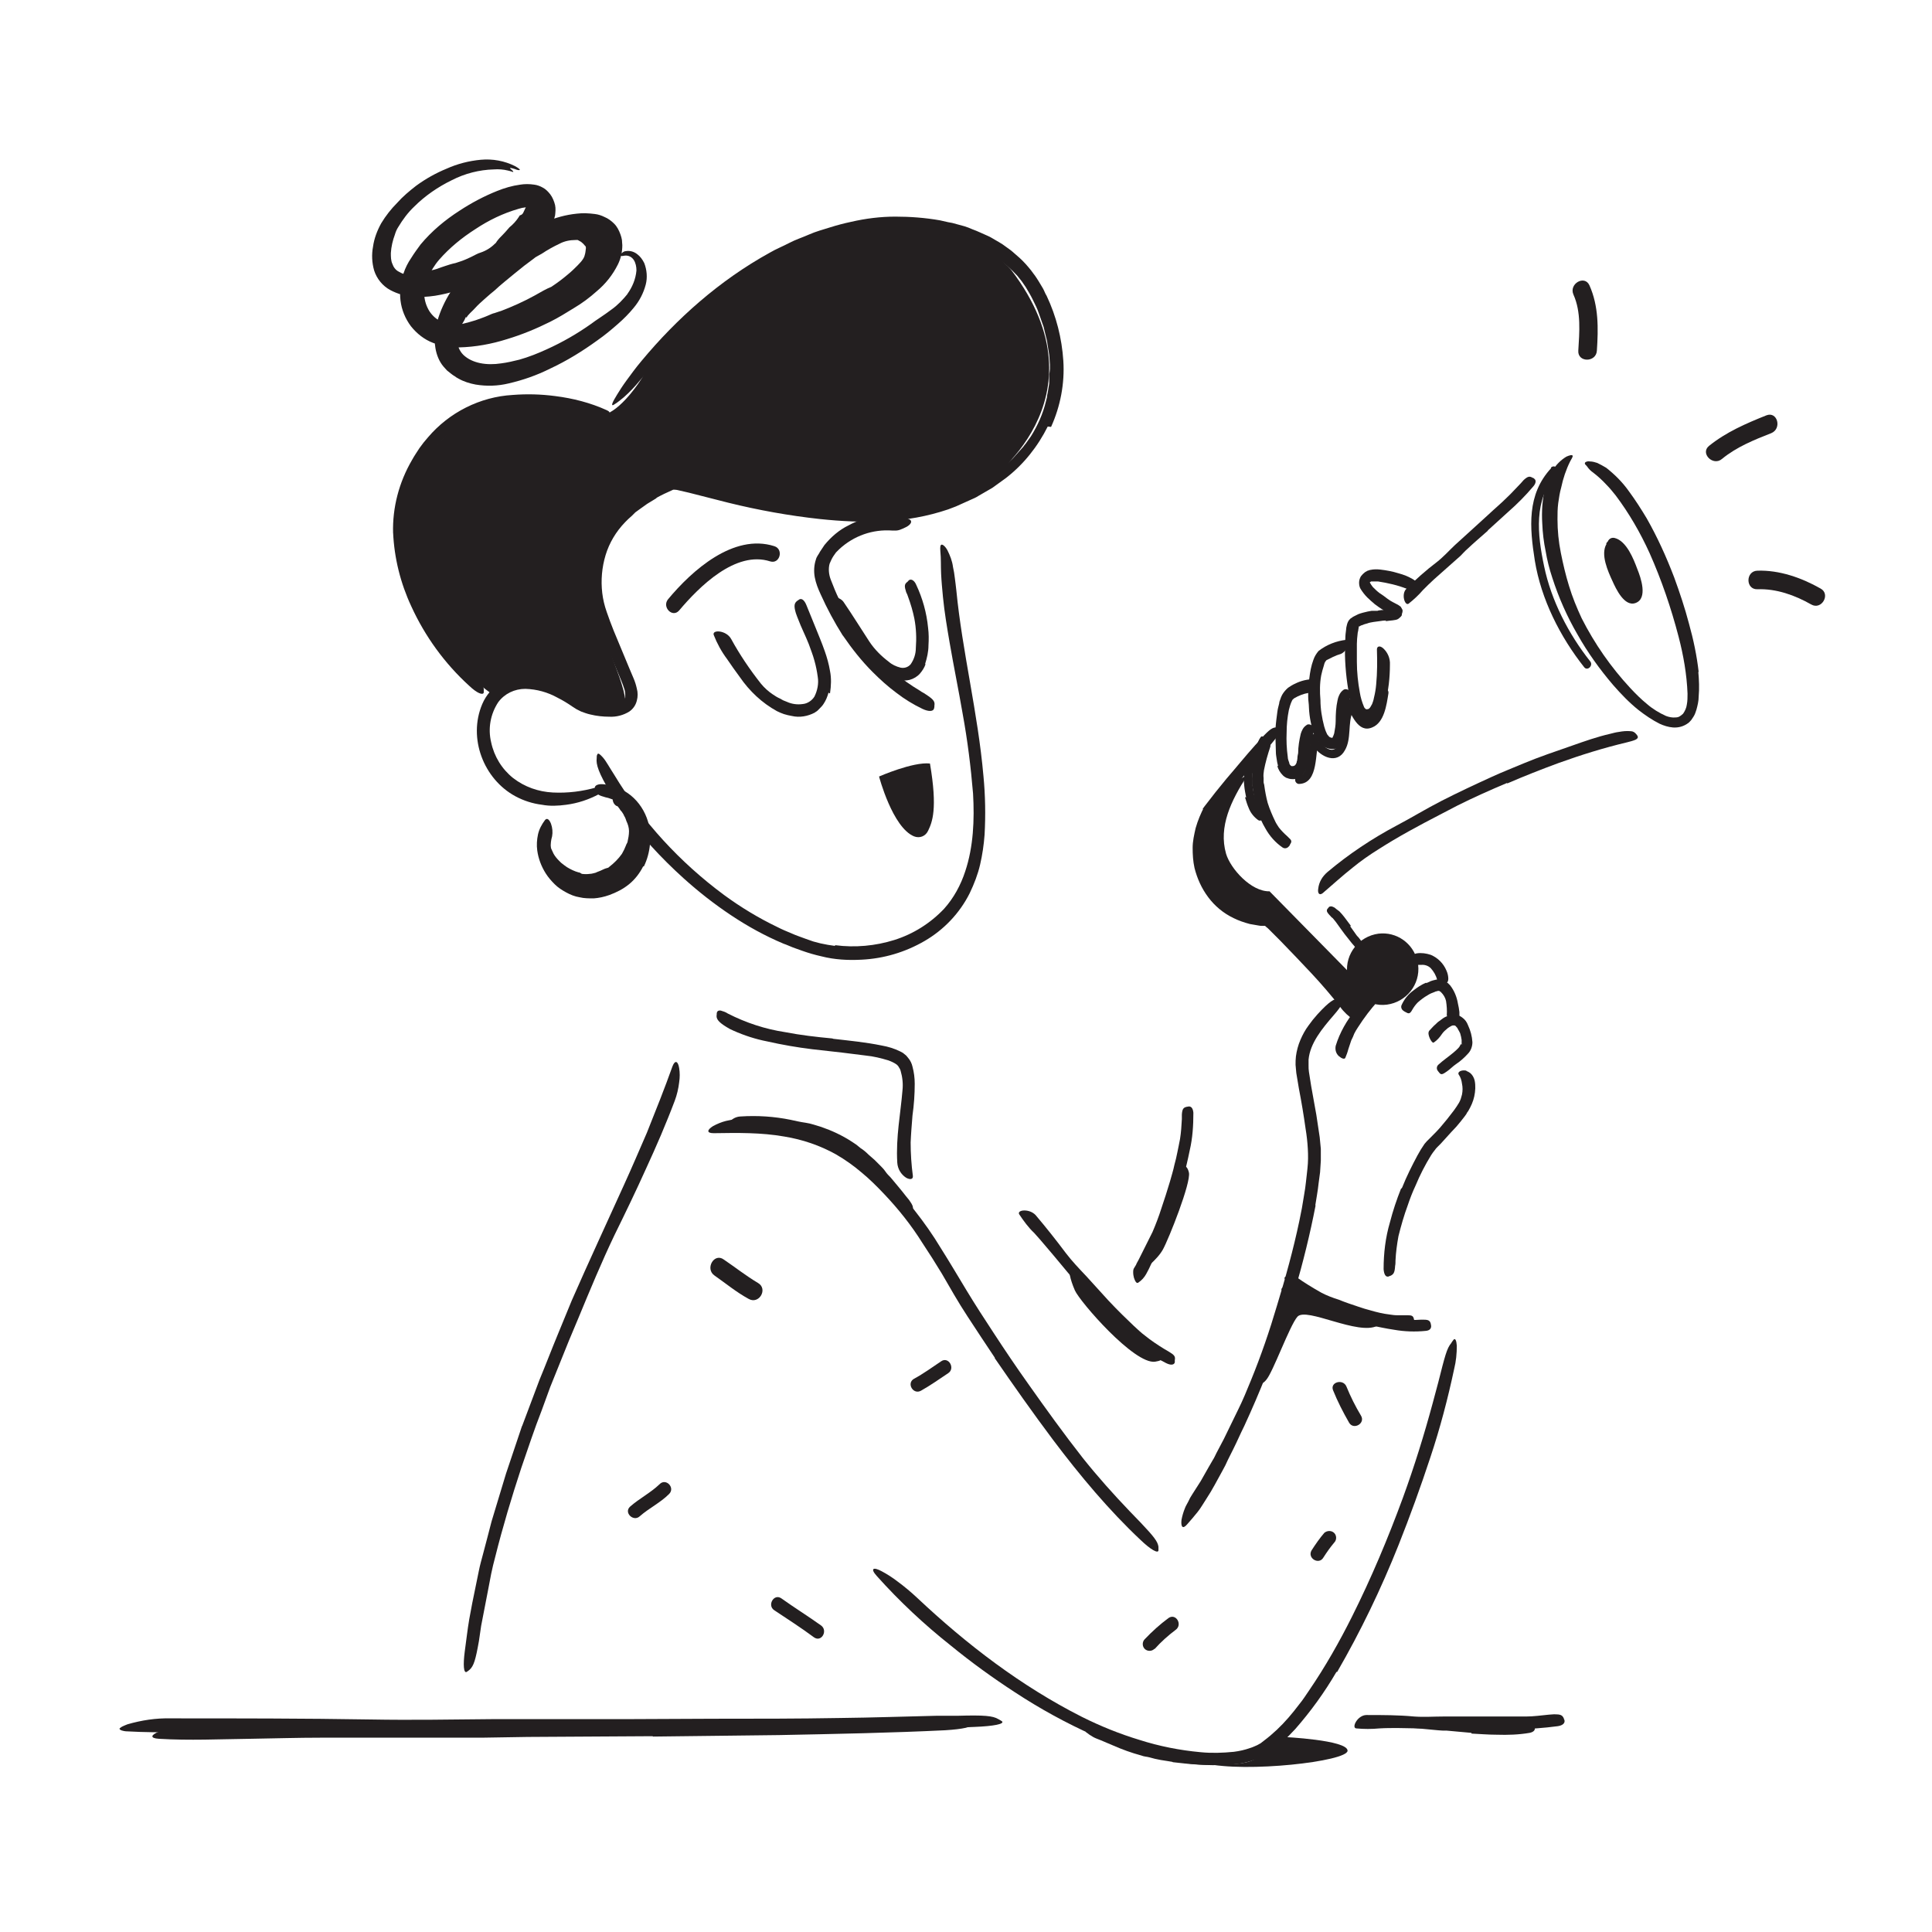 <?xml version="1.0" encoding="UTF-8"?> <svg xmlns="http://www.w3.org/2000/svg" id="Layer_1" version="1.1" viewBox="0 0 520 520"><!-- Generator: Adobe Illustrator 29.1.0, SVG Export Plug-In . SVG Version: 2.1.0 Build 142) --><defs><style> .st0 { fill: #231f20; } </style></defs><g id="n.125_Advertise"><path class="st0" d="M125.4,85.3c-.5,1.2-1.2,2.3-2.1,3.2-.3.3-1.1.2-1.1-.3-.1-1,0-2,.2-3,.6-1.8,1.4-3.5,2.5-5,1.4-2,2.9-3.9,4.6-5.6,2-2,4.1-3.9,6.3-5.7,2.2-1.9,4.6-3.7,7-5.4,1.3-.9,2.5-1.6,3.9-2.4,1.4-.8,2.9-1.4,4.4-1.9,1.7-.5,3.4-.6,5.1-.3.4.1.8.2,1.2.4l1,.5c.7.4,1.3.8,1.8,1.3,1.2,1,2.1,2.4,2.6,3.9.4,1.5.5,3,.2,4.5-.3,1.4-.9,2.8-1.7,4l-.5.6-.4.5c-.3.3-.5.6-.7,1-.6.7-1.2,1.4-1.9,2-.5.5-1.1,1-1.7,1.5s-1.3,1-2,1.6c-2.1,1.5-4.3,2.9-6.6,4.1-3.6,1.6-7.3,3-11.2,3.9-.5.2-1.1.3-1.7.3-1.2,0-2.4.1-3.6.4-.8.2-1.7.2-2.5.3s-1.7.1-2.5.1c-.8,0-1.7-.2-2.5-.4-.7-.2-.3-.8,0-.9.7-.2.1-.5,0-.8,0,0,0-.2,0-.3,0,0,2.3-.5,4.5-1.2,1.1-.4,2.3-.8,3.2-1.2s1.6-.7,1.8-.7c0,0,.9-.3,2.1-.7l2-.8,2.3-1,2.3-1.1,2.1-1.1c1.2-.7,2.2-1.2,2.5-1.4.7-.4,1.4-.7,2.1-1,1.5-1,3-2.1,4.4-3.3,1-.8,1.9-1.7,2.6-2.4s1.1-1.2,1.1-1.2c.4-.5.8-1.1.9-1.7.2-.6.2-1.2.3-1.8,0-.2,0-.5-.2-.6-.3-.4-.7-.8-1.1-1.1-.3-.2-.6-.3-.9-.5-.2,0-.2,0-.3,0,0,0-.2,0-.3,0-1.5,0-3,.3-4.3,1-1.7.8-3.3,1.7-4.8,2.7-.3.2-.6.3-.9.5s-.8.4-1.1.7c-1.8,1.3-3.6,2.7-5.4,4.2s-3.6,2.9-5.3,4.5c-.4.3-1.6,1.3-2.7,2.3-.9.8-1.8,1.6-2.6,2.5-.4.5-2.1,1.9-2.2,2.5Z"></path><path class="st0" d="M115.8,75.5c-.7,0-1.1-.5-1.4-1.3,0-.4,0-.7.3-1,.4-.2.7-.3,1-.4.1,0,.9-.1,1.8-.4s1.9-.7,2.3-.8c.9-.3,1.8-.6,2.8-.8.9-.3,1.9-.6,2.8-1,.9-.4,1.8-.8,2.7-1.3.4-.2.8-.4,1.2-.5,1.5-.5,2.8-1.3,3.9-2.4.2-.1.4-.4.5-.6.5-.7,1.1-1.3,1.7-1.9.8-.8,1.5-1.7,1.7-1.9,1-.8,1.9-1.8,2.6-2.9.1-.2.1-.3.4-.4.6-.2.7-.6.9-1,.2-.5.5-1,.7-1.5.1-.3.5-.5.7-.8.2-.2.4-.2.6,0,0,0,0,0,0,0,.1.3.4,0,.6,0,0,0,.1,0,.2,0,.2.2.3.4.4.7.2.5.3,1,.4,1.6.1.9.1,1.8,0,2.7,0,0,0,.4-.3,1-.1.3-.2.6-.4,1s-.3.7-.5,1.1c-.6,1.1-1.2,2.1-1.9,3.1-.2.3-.5.5-.8.7,0,0-.8,1-1.6,2-.6.6-1.2,1.3-1.8,1.8-.7.7-1.6,1.2-2.5,1.5-.2,0-.4.2-.5.3-1.4.9-2.9,1.7-4.4,2.3-.8.3-1.6.7-2.3,1-.2,0-.3,0-.5,0-.2,0-.4,0-.6,0-2,.6-4,1-6,1.2-.2,0-.4,0-.6,0-.3,0-.7,0-1-.2-.7-.2-1.4-.3-1.6-.4s-1.2-.7-1.4-.7Z"></path><path class="st0" d="M417.5,126c-6.6,7.1-5.8,16-4.4,24.9,1.7,10.4,6.8,20.5,13.3,28.7.9,1.1,2.5-.5,1.6-1.6-5.8-7.3-10.5-16.4-12.4-25.6-1.8-8.5-2.9-18,3.4-24.9,1-1.1-.6-2.7-1.6-1.6h0Z"></path><path class="st0" d="M440,156.4c-1-2.2-1.4-4.5-2.3-6.7-.3-1-1.3-1.5-2.3-1.3-1,.3-1.6,1.3-1.3,2.3,0,0,0,0,0,0,1,2.5,1.6,5.1,2.7,7.6,1,2.2,4.2.3,3.2-1.9Z"></path><path class="st0" d="M353,198.2c-.8,2-.4,10.5-3.4,10.6-.6,0-1.1.6-1,1.2,0,.5.5,1,1,1,5.5-.1,4.2-8.8,5.5-12.2.5-1.3-1.6-1.9-2.2-.6h0Z"></path><path class="st0" d="M353.6,201c2,2.8,6.3,4.8,8.4.9,1.8-3.1.7-7.2,2.1-10.4.6-1.3-1.3-2.4-1.9-1.1-.9,2-1,4.3-1.3,6.5,0,1.2-.3,2.4-.7,3.5-1.1,2.6-3.5,1.1-4.7-.5-.9-1.2-2.8,0-1.9,1.1Z"></path><path class="st0" d="M362.3,189.8c1.5,2.4,3.2,7.6,7,6,3.3-1.3,3.9-6.1,4.4-9.2.2-1.4-1.9-2-2.2-.6-.4,2.3-.7,5.6-2.5,7.3-2.2,2-4-3.2-4.9-4.6-.8-1.2-2.7,0-1.9,1.1h0Z"></path><path class="st0" d="M336.9,372.4c1.4.6,3,.2,3.9-1,1.8-2,6.3-14.6,8.4-17,2.4-2.7,16.4,5.2,21.6,2.4,3.9-2.1-23.8-10.6-23.8-10.6l-10.2,26.2Z"></path><path class="st0" d="M324.5,474.6s10.5,1.2,13.8-1.5,7.1-5.6,7.1-5.6c0,0,17.3.8,17.3,3.7s-27.5,6-38.3,3.4Z"></path><path class="st0" d="M315.5,474.2c-1-.2-2-.3-3.1-.5s-2-.4-3-.7c-.7-.2-1.5-.2-2.2-.5-2.6-.7-5.1-1.6-7.6-2.7-1.1-.5-2.2-.9-3.3-1.4-.7-.3-1.4-.5-2.1-.9-.7-.4-1.3-.8-1.9-1.3-.7-.6,1.9-2.4,3.2-1.7,2.5,1.3,5.1,2.5,7.8,3.8.8.3,1.7.6,2.6.9.9.2,1.8.4,2.7.6l3,.7c1,.2,2,.4,3,.6,1.2.2,2.5.4,3.7.5,1.9.2,3.8.4,5.7.5,1.5,0,2.9,0,4.4-.1.3,0,.6,0,1,0,1.2,0,1.6.3,1.8,1,0,.2.1.4.1.5,0,.6-.5,1.1-1.3,1.2-2.7.3-5.4.4-8.1.2-2.1-.1-4.1-.4-6.2-.6h0Z"></path><path class="st0" d="M366,354.3c-1.8-.6-3.6-1.2-5.4-1.9-.6-.2-1.3-.4-2-.7-2.3-.9-4.5-2-6.6-3.2-.9-.6-1.9-1-2.9-1.6l-.9-.5c-.3-.2-.6-.4-.9-.6-.3-.2-.6-.5-.8-.7-.3-.3-.5-.6-.7-.9-.3-.4.3-.7,1-.8.4,0,.7,0,1.1,0,.2,0,.3,0,.5.1.2,0,.3.1.5.2,2.1,1.5,4.4,2.9,6.7,4.2,1.5.8,3.1,1.4,4.7,1.9,1.7.7,3.5,1.3,5.3,1.9,1.1.4,2.2.7,3.3,1,1.7.5,3.4.9,5.1,1.1.7.1,1.3.2,2,.2.7,0,1.3,0,2,0h.9c1.1,0,1.4.2,1.6.8,0,.1.1.3.1.4.1.5-.4.9-1.2,1-2.6.2-5.1,0-7.6-.5-1.9-.4-3.8-.9-5.6-1.4h0Z"></path><path class="st0" d="M229.6,310.3c-2.3-1.7-4.9-3-7.5-4.1-1-.4-2-.7-3-1l-2.7-.8c-.9-.2-1.8-.4-2.8-.6-1.8-.4-3.7-.6-5.6-.8-1.7-.1-3.3-.2-5-.1-1.1,0-2.1.1-3.2.2-1.1,0-2.1,0-3.2,0-1.4,0,.2-2.5,2.7-2.6,4.5-.3,9.1,0,13.5.9,1.3.3,2.7.6,4.1.8s2.7.7,4.1,1.1c2.9,1,5.7,2.3,8.3,4l1.2.8,1.1.9c.8.5,1.5,1.1,2.2,1.8l1.6,1.4,1.5,1.5c.5.5,1,1,1.4,1.6s.9,1.1,1.4,1.6c1.4,1.7,2.8,3.3,4.1,5,.3.4.6.7.9,1.1,1,1.4,1.2,2,.9,2.7,0,.2-.1.3-.2.5-.3.4-1,0-1.9-.9-2.5-2.9-4.7-6.1-7.4-9-1.9-2.1-4.1-4.1-6.4-5.7h0Z"></path><path class="st0" d="M166.1,217c-.7-.3-1.1-1-1.2-1.7,0-.3.2-.8.4-.7.5,0,1,.1,1.5.2.9.4,1.7.9,2.5,1.4,1.1.8,2.1,1.8,2.9,2.9,1,1.5,1.5,3.2,1.6,5,.1,3.5-.9,6.9-3,9.8-.4.6-1,1.2-1.5,1.6-1.9,1.7-4.1,3.1-6.5,4.1-.4.1-.8.3-1.2.5-.5.2-1,.3-1.5.4-.4,0-.9.1-1.3.1s-1,0-1.5,0l-1.5-.2c-.5-.1-.9-.2-1.3-.4-.5-.2-1.1-.4-1.6-.7-.5-.3-1-.6-1.4-1s-.8-.6-1.2-1c-.9-.7-1.7-1.6-2.3-2.6-.2-.3-.4-.5-.5-.9-.1-.7-.4-1.4-.7-2-.3-.9-.5-1.8-.4-2.8,0-.5.2-.9.3-1.3.1-.4.6-.2.6,0,.2.4.4,0,.6,0,0,0,.1,0,.2,0,.2.7.6,1.4.9,2.1.4.7.9,1.3,1.4,1.8.2.2.4.4.6.6.5.4,1,.8,1.6,1.2,1,.6,2,1.1,3.1,1.4.3,0,.6.2.9.4.7.1,1.5.1,2.2,0,.5,0,1-.2,1.5-.3.4-.2.7-.3.7-.3.9-.3,1.6-.8,2.5-1,.2,0,.4-.2.5-.3,1.3-1,2.5-2.2,3.4-3.5.4-.7.8-1.5,1.1-2.3,0-.1.1-.3.2-.4,0-.2.2-.3.2-.5.2-.9.4-1.9.4-2.9,0-.9-.3-1.9-.7-2.7-.1-.2-.2-.8-.6-1.4-.1-.3-.3-.6-.5-.9-.1-.2-.3-.4-.4-.5-.2-.2-.3-.5-.5-.7-.1-.2-.3-.4-.5-.6Z"></path><path class="st0" d="M133.3,187.4s3.6-7.7,14-2.2,18.6,9.4,20.7,5.4-7.1-19.8-7.3-28.4,2-27.7,20.1-32c0,0,65.9,19.5,84.3,0,0,0,33.6-22.6,7.1-57.5,0,0-20.9-26.1-65.4-2,0,0-25.4,16.3-34.3,31.5,0,0-4.6,7.3-9.2,9.2-3.9,1.6-20.6-8.6-35.8-1,0,0-19.9,14.8-19.6,30.9s11.4,36.9,25.4,46.1Z"></path><path class="st0" d="M224.8,254.4c5.3.7,10.8.2,15.9-1.4,5.1-1.6,9.7-4.5,13.4-8.4,2.6-2.9,4.5-6.4,5.7-10.1,2.2-6.6,2.5-13.8,2.1-20.9-.6-7.2-1.5-14.4-2.8-21.5-1.1-6.4-2.4-12.7-3.5-19.1-.7-4.1-1.4-8.2-1.8-12.3-.2-2.1-.4-4.2-.5-6.3s0-4.1-.2-6c-.1-1.2,0-1.7.3-1.8s1,.4,1.6,1.5c.7,1.4,1.3,2.9,1.5,4.5.2.9.4,2,.5,3s.3,2.1.4,3.3c1.6,16.5,5.8,32.9,7.3,50,.5,5.2.6,10.5.3,15.8-.2,2.7-.6,5.4-1.2,8-.6,2.6-1.6,5.2-2.8,7.7-2.7,5.4-7,9.9-12.2,12.9-5.2,3-10.9,4.7-16.9,5-3.6.2-7.3,0-10.8-.9-1.8-.4-3.5-.9-5.2-1.5l-2.5-.9c-.8-.3-1.6-.7-2.5-1-5-2.1-9.7-4.7-14.2-7.7-4.5-3-8.7-6.3-12.7-9.9-6.1-5.5-11.7-11.6-16.5-18.2-1.1-1.4-2-2.9-3-4.5-3.5-5.8-4.1-8-3.9-9.6,0-.4,0-.8.2-1.1.2-.4.7,0,1.5.9s1.7,2.6,3,4.6c7.6,12.6,17.7,23.6,29.6,32.4,4.5,3.3,9.3,6.2,14.3,8.6.6.3,1.2.6,1.9.9l1.9.8c1.3.6,2.6,1,3.9,1.5l2,.7,1.9.5,2,.4c.7.1,1.3.2,2,.3h-.1Z"></path><path class="st0" d="M282,114.8c-2.7,5.4-6.5,10.2-11.3,13.9l-3.6,2.6-3.8,2.2c-.6.4-1.3.7-2,1l-2,.9c-.7.3-1.3.6-2,.9l-2.1.8c-5.6,1.9-11.4,2.9-17.2,3.2-5.8.3-11.6,0-17.3-.6-8.3-.9-16.6-2.4-24.7-4.4-3.6-.9-7.1-1.8-10.6-2.7-.9-.2-1.8-.4-2.6-.6-.4-.1-.8-.2-1.2-.2-.2,0-.2,0-.4,0l-2.4,1.1-1.2.6c-.4.2-.8.4-1.1.7l-2.3,1.4c-.7.5-1.4,1-2.1,1.5l-1.1.8-.9.9-1,.9c-.3.3-.6.6-.9.9-2.4,2.5-4.2,5.5-5.2,8.8-1,3.3-1.3,6.8-.9,10.2.2,1.7.6,3.4,1.2,5.1.6,1.7,1.2,3.4,1.9,5.1,1.4,3.4,2.8,6.7,4.2,10.1l1.1,2.6c.4.9.7,1.9.9,2.8.3,1.1.3,2.2,0,3.3-.3,1.2-1,2.2-2,2.9-1.6,1-3.5,1.5-5.4,1.4-1.7,0-3.5-.2-5.1-.6-.9-.2-1.7-.5-2.5-.8-.4-.2-.8-.4-1.2-.6-.5-.3-.8-.5-1.1-.7-1.3-.9-2.6-1.7-4-2.4-2.7-1.5-5.6-2.3-8.7-2.4-2.9,0-5.6,1.3-7.3,3.6-2.1,3.2-2.8,7.1-1.9,10.8.8,3.8,2.9,7.2,5.9,9.6,3.1,2.4,6.8,3.7,10.7,3.9,4,.2,8-.3,11.8-1.4,2.4-.7,3.5-.9,3.6-.5s-.9,1.2-2.9,2.3c-2.8,1.5-5.8,2.5-8.9,2.9-2.2.3-4.4.4-6.5,0-2.5-.3-5-1.1-7.2-2.3-8.5-4.6-12.8-15.6-8.9-24.8,2.1-4.9,7-8,12.3-7.7,2.4.1,4.7.6,6.9,1.6,2.1.8,4.1,1.9,6,3.2.5.3.9.6,1.4.9l.3.2.3.2.4.2c.8.4,1.7.7,2.5.9,1.8.5,3.6.6,5.5.4.7,0,1.4-.3,2.1-.6.4-.2.7-.7.8-1.1,0-.7,0-1.4-.2-2.1-.3-.9-.6-1.8-1-2.7-1.6-3.9-3.3-7.8-4.9-11.8-.8-2-1.6-4-2.2-6.1-.6-2.2-1-4.4-1.1-6.7-.2-2.7.1-5.5.9-8.1.3-1.3.8-2.6,1.3-3.9.6-1.2,1.2-2.5,2-3.6,3.1-4.5,7.2-8.3,12.1-10.9,1.2-.7,2.4-1.3,3.6-1.9l.9-.4.5-.2c.2-.1.5-.2.7-.2.3,0,.5,0,.8-.1h.8c.4,0,.7.1,1.1.2,2.7.6,5.2,1.2,7.7,1.9,5.1,1.3,10.1,2.5,15.2,3.5,11.1,2.2,22.5,3.6,33.7,2.8,2.8-.2,5.6-.6,8.3-1.2,2.7-.6,5.4-1.4,8-2.4,5.2-2.1,10-5,14.2-8.7l1.9-1.7,1.7-1.9.9-1c.3-.3.5-.7.8-1l1.5-2.1c1.8-2.9,3.2-6,4-9.3l.3-1.2c0-.4.1-.8.2-1.2l.4-2.5v-2.6c.1,0,.2-1.3.2-1.3v-1.2s-.2-2.6-.2-2.6l-.4-2.5-.2-1.3-.3-1.2-.6-2.5c-.4-1.2-.9-2.5-1.3-3.7s-1-2.4-1.6-3.6c-.3-.6-.6-1.2-.9-1.7l-1-1.7-1.1-1.6c-.4-.5-.8-1-1.2-1.5-3.5-3.8-7.8-6.8-12.7-8.7-9.8-3.8-20.5-4.6-30.8-2.4-4,.8-7.8,2-11.6,3.4l-2.8,1.2-1.4.6-1.4.7-2.7,1.3c-.9.4-1.8,1-2.6,1.4-7,3.9-13.5,8.6-19.5,14-1.3,1.2-2.6,2.4-3.9,3.6l-3.7,3.8c-1.1,1.2-2.2,2.3-3.1,3.3s-1.8,2-2.5,2.8c-1.6,1.7-2.8,3.1-3.8,4.3-1.4,1.6-2.9,3.1-4.6,4.4-.5.4-1.1.8-1.6,1.1-.7.3-.3-.7,1-2.8.6-1,1.5-2.4,2.6-3.9s2.4-3.3,4-5.2c9.4-11.3,20.9-21.6,34.5-29.1,1.7-1,3.5-1.7,5.2-2.6s3.6-1.5,5.4-2.3,3.7-1.3,5.6-1.9,3.8-1.1,5.7-1.5c3.9-.9,7.9-1.4,11.9-1.4,4,0,8,.3,12,1l2.2.5,1.1.2,1.1.3,2.2.6c.7.2,1.4.5,2.1.8,1.4.5,2.8,1.2,4.2,1.8.7.3,1.3.7,2,1.1.7.4,1.4.8,2,1.2l1.8,1.3c.6.4,1.2,1,1.8,1.5,1.2,1,2.3,2.1,3.3,3.3.5.6,1,1.2,1.4,1.8.5.6.9,1.3,1.3,1.9l1.2,2c.4.7.6,1.4,1,2,2.6,5.5,4.1,11.4,4.5,17.5.4,6.1-.8,12.3-3.3,17.8h0Z"></path><path class="st0" d="M105.8,143.5c-.2-6.9,1.6-13.7,5.1-19.7.6-1.1,1.3-2.1,2-3.2.7-1,1.5-2,2.3-2.9,5.7-6.7,14-10.9,22.8-11.4,3.8-.3,7.6-.2,11.4.3,4.8.6,9.5,1.8,13.9,3.8,1.4.6.8,1.4-.6,1.8-2.1.4-4.3.4-6.4-.3-4.4-1.3-9-2-13.6-2.2-4.6-.2-9.1.4-13.5,1.9-.6.2-1.3.5-1.9.8-.3.2-.6.3-.9.4l-.9.5c-.6.4-1.2.7-1.8,1.1l-1.7,1.3c-.6.4-1.1.9-1.6,1.4-.5.5-1,1-1.5,1.5l-1.4,1.6c-.5.6-.9,1.1-1.3,1.7-3.8,5-6.2,11-6.8,17.3-.3,3.9,0,7.8.7,11.7,1.3,5.9,3.5,11.5,6.5,16.6,2.4,3.9,5.1,7.6,8.2,11l2.1,2.2c2.6,2.7,3.3,3.7,3.3,4.9,0,.3,0,.6,0,.8-.2.8-1.8.2-3.9-1.8-6.6-6-11.9-13.3-15.6-21.4-2.9-6.2-4.6-13-4.9-19.9h.1Z"></path><path class="st0" d="M173.1,233.2c-.9,1.8-2.2,3.5-3.8,4.8-1.6,1.3-3.4,2.2-5.3,2.9-1.4.5-2.8.8-4.2.9-1.3,0-2.6,0-3.8-.3-1.3-.2-2.5-.7-3.6-1.3-1.1-.6-2.2-1.3-3.1-2.2-.9-.9-1.7-1.8-2.4-2.9-1.2-1.9-2-4-2.3-6.2-.2-1.4-.1-2.9.2-4.3.3-1.4,1-2.7,1.9-3.9.6-.7,1.2,0,1.6,1,.4,1.1.5,2.3.3,3.4-1.2,4,.6,8.6,4.2,11.5,2.1,1.7,5.3,2,8.1,1.5,3.2-.5,6.1-2.2,8.1-4.7,1.2-1.6,2-3.5,2.4-5.5.3-1.5.3-3.1,0-4.6-.2-1.5-.8-3-1.6-4.2-1.3-1.9-3.2-3.4-5.4-4.1-.5-.2-.9-.3-1.4-.4-1.8-.5-2.4-.8-2.7-1.8,0-.2-.1-.4-.2-.7-.1-.7.9-1.2,2.5-1,2.6.3,5.1,1.3,7.2,3,2.2,1.8,3.8,4.3,4.6,7,1.1,4,.7,8.4-1.1,12.1h0Z"></path><path class="st0" d="M224.3,279.6c4.3.5,8.6.9,13,1.8,1.7.3,3.4.8,5,1.6.4.2.8.4,1.1.7l.5.4c.2.2.3.4.5.6.6.7,1,1.5,1.2,2.4.4,1.5.6,3,.6,4.6,0,2.8-.2,5.7-.6,8.5-.2,2.5-.4,4.9-.5,7.3,0,3,.2,6,.6,9,.1.9-.7,1.1-1.8.5-1.4-.9-2.3-2.4-2.4-4.1-.4-6.9.9-13.2,1.4-19.4.2-1.8,0-3.6-.5-5.3-.1-.4-.3-.7-.5-1,0-.1-.2-.3-.3-.4,0-.1-.2-.2-.3-.3-.7-.5-1.4-.8-2.2-1.1-2-.6-4-1.1-6.1-1.3-2.1-.3-4.3-.5-6.4-.8-2.7-.3-5.3-.6-8-.9-4.1-.5-8.1-1.2-12.1-2.1-3.1-.6-6.2-1.6-9.1-2.9-.7-.3-1.3-.6-1.9-1-2.3-1.4-2.8-2.3-2.6-3.3,0-.2,0-.5.1-.7.1-.3.5-.5,1-.4.7.2,1.3.4,1.9.8,4.9,2.5,10.1,4.2,15.4,5,4.1.8,8.4,1.3,12.7,1.7h0Z"></path><path class="st0" d="M140.5,383.9l4.7-12.5c1.7-4.1,3.3-8.3,5-12.4l3.7-9c4.6-10.5,9.4-20.8,14.1-31.2,2.1-4.6,4.1-9.3,6.1-13.9,2.4-6,4.8-12,6.9-17.9.7-1.8,1.5-1.4,1.8.5.2,1.2.2,2.5,0,3.8-.2,1.7-.6,3.4-1.2,5-.6,1.6-1.2,3.1-1.8,4.6l-1.9,4.6c-1.3,3-2.6,6-4,9-2.7,6-5.6,12-8.5,17.9-3.4,7.1-6.6,14.8-9.7,22.3l-2.6,6.2-2.5,6.2-2.5,6.2-2.3,6.3c-2,5.1-3.7,10.3-5.5,15.5-2.6,7.9-5,15.9-7,23.9-.4,1.5-.8,3.1-1.1,4.6l-.9,4.7c-.6,3.1-1.2,6.2-1.8,9.3-.2,1.4-.4,2.7-.6,4.1-.9,5.1-1.4,6.7-2.5,7.7-.2.2-.5.4-.8.6-.8.4-1-1.8-.5-5.6.4-2.8.7-5.7,1.2-8.6s1.1-5.8,1.7-8.7c.3-1.5.6-2.9.9-4.4s.7-2.9,1.1-4.4c.8-2.9,1.5-5.8,2.3-8.8,1.3-4.3,2.6-8.6,3.9-12.9l4.3-12.8h.1Z"></path><path class="st0" d="M267.8,365.5c-2.5-3.7-4.9-7.4-7.4-11.2s-4.7-7.7-6.9-11.5c-1.7-2.8-3.4-5.5-5.2-8.2-3-4.8-6.5-9.2-10.4-13.3-1.9-2-3.9-4-6.1-5.8-2.1-1.8-4.4-3.4-6.8-4.8-4.3-2.4-9-4-13.9-4.8-6.2-1.1-12.6-1-19-.9-2,0-1.8-.9-.2-1.9,1.1-.6,2.3-1.1,3.5-1.4,1.7-.4,3.4-.6,5.2-.6,6.9,0,13.7,1.3,20.2,3.7,3.2,1.3,6.3,2.9,9.2,4.9,2.8,2,5.4,4.2,7.8,6.7,1.4,1.5,2.8,3,4.2,4.5s2.8,3.1,4.1,4.8c2.6,3.3,5,6.7,7.1,10.2,2.4,3.8,4.7,7.7,7,11.5s4.7,7.5,7.2,11.3c3,4.6,6.1,9.2,9.3,13.7,4.8,6.8,9.7,13.6,14.8,20.1,4,5,8.2,9.7,12.6,14.3l2.9,3c3.6,3.8,4.6,5.1,4.8,6.5,0,.3,0,.7,0,1-.1.9-2.1-.2-4.9-2.9-8.4-7.9-16.2-17.2-23.5-26.9-5.4-7.2-10.6-14.6-15.7-22h0Z"></path><path class="st0" d="M354.1,324.4c-1.5,7.8-3.4,15.4-5.6,23l-1.2,4.1c-.4,1.4-.8,2.8-1.3,4.1-3.1,9.6-6.9,19.1-11.1,28.2-1,2-1.9,4.1-2.9,6.1l-1.5,3-.7,1.5-.8,1.5c-1.4,2.5-2.7,5.1-4.3,7.5-.8,1.2-1.5,2.5-2.4,3.6s-1.8,2.2-2.8,3.3c-1.2,1.4-1.7.6-1.5-1.2.2-1.1.5-2.1.9-3.1.2-.6.6-1.2.9-1.8.3-.7.7-1.4,1.1-2l2.3-3.6,2.1-3.7,1.1-1.9c.4-.6.7-1.3,1-1.9l2-3.8c1.3-2.6,2.5-5.2,3.8-7.8s2.4-5.3,3.5-8c2.7-6.6,5-13.3,7-20.1,2.3-7.5,4.4-15.1,6-22.7l.7-3.5.6-3.6c.2-1.2.4-2.4.5-3.5s.3-2.4.4-3.6c.2-1.8.2-3.6.1-5.3-.1-1.8-.3-3.6-.6-5.4-.5-3.6-1.1-7.2-1.8-10.8-.2-1.4-.5-2.8-.7-4.2-.1-.7-.1-1.5-.2-2.2,0-.8,0-1.5.1-2.3.2-1.5.6-3,1.2-4.4.6-1.4,1.3-2.7,2.2-3.9.7-1,1.5-2,2.4-3,3.2-3.5,4.5-4.2,5.8-4.3.3,0,.6,0,.9,0,.8.2-.1,2-2.3,4.5-3.2,3.7-6.4,7.6-6.8,12,0,.5,0,1.1,0,1.6,0,.6,0,1.1.1,1.7.2,1.2.4,2.5.6,3.8l1.4,7.8c.3,2,.6,3.9.9,6,.1,1,.2,2,.3,3.1,0,1.1,0,2.1,0,3.2l-.2,3.1-.4,3c-.2,2-.6,4-.9,6h-.2Z"></path><path class="st0" d="M359.7,450c-3.2,5.5-6.9,10.6-11.1,15.4-2.2,2.4-4.6,4.6-7.3,6.5-2.9,1.8-6.3,2.8-9.7,3-4.7.4-9.4.2-14-.6-8-1.4-15.8-3.9-23.2-7.2-7.4-3.3-14.5-7.2-21.2-11.6-6-3.9-11.8-8.1-17.3-12.6-7.2-5.7-13.8-11.9-19.9-18.7-1.9-2.1-.9-2.5,1.3-1.3,1.5.8,2.9,1.7,4.2,2.7,1.9,1.4,3.7,2.9,5.4,4.5,13.3,12.5,27.9,23.7,44.3,32,5,2.5,10.2,4.6,15.5,6.2,5.3,1.7,10.9,2.8,16.4,3.3,3,.3,6,.2,9-.1,1.5-.2,2.9-.5,4.3-1,.7-.2,1.3-.5,2-.8l.9-.5c.3-.2.6-.5.9-.7,2.4-1.8,4.6-3.9,6.6-6.2l1.5-1.8c.5-.6.9-1.2,1.4-1.8,1-1.2,1.8-2.5,2.7-3.8,4.3-6.3,8.1-13,11.5-19.8,5.2-10.4,9.7-21.1,13.7-32,3.1-8.5,5.7-16.9,8-25.4.5-1.9,1-3.7,1.5-5.6,1.8-7.1,2.3-9.2,3.5-10.6.2-.4.5-.7.7-1,.4-.3.7.3.8,1.7,0,2.1-.2,4.2-.7,6.2-1.7,8-3.8,16-6.4,23.8-2.6,7.9-5.5,15.9-8.6,23.7-4.7,11.8-10.2,23.2-16.5,34.1h0Z"></path><path class="st0" d="M377.7,262.8c-1.8,1.4-3.5,3-5.1,4.7-.6.6-1.1,1.3-1.7,1.9-2,2.2-3.8,4.6-5.4,7.1-.4.6-.7,1.1-1,1.7-.2.6-.5,1.2-.8,1.8-.3.8-.5,1.6-.8,2.4-.2.8-.5,1.6-.8,2.3-.2.5-1,.2-1.7-.4-.8-.7-1.1-1.7-.9-2.8,1.1-3.6,3-6.9,5.4-9.8,1.5-1.7,2.7-3.6,4.2-5.3,1.6-1.8,3.4-3.6,5.2-5.2,1.1-1,2.3-2,3.6-2.9.5-.3,1-.7,1.5-1l.8-.4c.3-.1.7-.2,1.1-.3,1.3-.2,2.6,0,3.8.4,1.9.8,3.4,2.3,4.2,4.2.2.4.3.8.4,1.2.3,1.6,0,2.1-.8,2.4-.2,0-.4.1-.6.2-.7.1-1.2-.4-1.5-1.3-.3-1.2-.9-2.2-1.7-3.1-.7-.7-1.7-1-2.6-.9-.2,0-.4,0-.6,0h-.2c.6,5.3-3.2,10-8.4,10.7s-10-3.2-10.7-8.4c-.6-5.3,3.2-10,8.4-10.7,4.9-.6,9.4,2.6,10.5,7.4v.5s.1.3.1.3v.2h0c-.4.2-.8.5-1.2.7-.9.6-1.8,1.3-2.7,2h0Z"></path><path class="st0" d="M393.4,281.2c0,0,0-.1,0-.2,0,0,0,0,0-.2,0-.3,0-.6,0-.9-.1-.6-.2-1.2-.4-1.8-.2-.4-.4-.8-.6-1.1-.1-.3-.3-.5-.5-.7,0-.1-.2-.2-.4-.3,0,0-.2,0-.3,0-.2,0-.3,0-.5.1-.4.2-.7.4-1,.6-.6.5-1.2,1-1.6,1.6-.6.9-1.3,1.7-2.2,2.3-.3.2-.8-.5-1.1-1.2s-.5-1.5-.1-2c.7-.8,1.5-1.6,2.3-2.3.5-.4,1-.7,1.5-1.1.6-.4,1.3-.6,2-.8,1.1-.3,2.2,0,3.1.7.7.5,1.2,1.2,1.5,2,.7,1.5,1.1,3,1.2,4.6,0,1.1-.4,2.3-1.2,3.1-1,1.1-2,2-3.2,2.8-.9.6-1.6,1.4-2.5,2-.2.1-.4.3-.6.4-.8.5-1.1.4-1.6-.3-.1-.1-.2-.3-.3-.4-.3-.5-.2-1.1.2-1.5,1.3-1.2,2.8-2.2,4.1-3.3.5-.4.9-.8,1.3-1.2.3-.3.5-.7.7-1.1h0Z"></path><path class="st0" d="M377.4,319.6c1.2-3,2.6-5.8,4.1-8.6.6-1.1,1.2-2.1,1.9-3.1.2-.2.4-.5.6-.7l.3-.3.3-.3,1-1c.7-.7,1.4-1.4,2-2.1,1.3-1.5,2.5-3,3.7-4.6.5-.7,1-1.4,1.4-2.1.4-.7.6-1.4.8-2.2.2-1,.2-2,0-2.9-.1-.9-.4-1.8-.9-2.5-.3-.5.3-1.1,1.4-1.1.3,0,.6,0,.8.2.3.1.6.3.9.5.6.5,1,1.2,1.2,2,.3,1.4.2,2.9-.1,4.3-.3,1.4-.9,2.7-1.6,3.9-.2.3-.4.5-.5.8l-.5.7-1.1,1.4c-.7.9-1.5,1.8-2.4,2.7l-2.9,3.2-.8.8c-.2.2-.6.6-.7.8-.4.5-.8,1-1.1,1.5-1.6,2.6-3,5.3-4.2,8.2-.8,1.7-1.5,3.5-2.1,5.3-1,2.7-1.8,5.5-2.5,8.3-.4,2.2-.7,4.4-.8,6.6,0,.5,0,1-.1,1.4-.1,1.8-.4,2.3-1.3,2.7-.2,0-.4.2-.6.2-.7.1-1.1-.7-1.2-2,0-4.3.5-8.5,1.7-12.6.8-3.1,1.8-6.1,3-9.1h.1Z"></path><path class="st0" d="M383.9,264.6c.4-.2.8-.3,1.1-.5l.6-.2.8-.2c.8-.2,1.7,0,2.4.3.3.2.6.4.9.6.2.2.4.4.6.6,1.1,1.4,1.8,3.1,2.1,4.9.2.8.3,1.5.4,2.3,0,.5,0,1.1,0,1.6,0,.6-.4,1.2-.8,1.6-.3.3-.9-.4-1.4-1s-1.2-1.1-1.2-1.3c.1-1.3,0-2.6-.2-3.9-.2-.9-.7-1.7-1.3-2.3h-.1c0-.1,0-.2,0-.2h-.2c-.1-.2-.3-.2-.4-.2-.2,0-.3,0-.5.1-.2,0-.4.1-.6.2-.6.2-1.3.5-1.9.9-.9.5-1.8,1.2-2.6,1.9-.6.6-1.1,1.3-1.5,2-.1.2-.2.3-.3.5-.4.5-.7.6-1.5.1-.2-.1-.4-.2-.5-.3-.5-.3-.8-.9-.6-1.5.7-1.6,1.8-3,3.2-4,1-.8,2.2-1.6,3.4-2.1h0Z"></path><path class="st0" d="M368.7,356.7c-2.1-.5-4.1-1.1-6.2-1.7-.7-.2-1.5-.4-2.2-.6-2.6-.9-5.2-1.9-7.7-3-1.1-.5-2.3-.9-3.4-1.4-.8-.3-1.5-.6-2.2-1-.8-.4-1.5-1-2-1.7-.4-.6.5-.9,1.3-1.2s1.7-.6,2.3-.2c2.4,1.3,5.3,2.5,8.1,3.9,1.8.7,3.6,1.3,5.4,1.8,2,.6,4,1.2,6.1,1.7,1.3.3,2.5.6,3.8.9,1.9.4,3.9.8,5.8,1,1.5.1,3,.1,4.5,0h1c1.2,0,1.6.3,1.8,1.1,0,.2.1.4.1.6,0,.7-.4,1.2-1.4,1.3-2.9.3-5.8.2-8.6-.3-2.1-.3-4.3-.8-6.4-1.2h0Z"></path><path class="st0" d="M297.3,353.5c-2-2.2-4.1-4.4-6-6.6-.7-.8-1.5-1.6-2.2-2.4-2.5-2.9-4.9-5.9-7.4-8.8-1.1-1.3-2.2-2.6-3.3-3.8-1.6-1.5-2.9-3.3-4.1-5.1-.3-.6.4-1,1.4-1,1.1,0,2.2.4,3,1.2,2.8,3.3,5.5,6.7,8.2,10.3,1.6,2.1,3.5,4.1,5.4,6.1,2,2.2,4,4.4,6,6.6,1.2,1.3,2.5,2.6,3.8,3.9l3,2.9c1,.9,2,1.9,3.1,2.7,1.6,1.3,3.4,2.5,5.2,3.6l1.2.7c1.5.9,1.8,1.3,1.6,2.3,0,.2,0,.4,0,.6-.2.7-1.1.8-2.3.2-3.6-1.8-7-4.2-9.9-7-2.3-2-4.4-4.1-6.5-6.3h0Z"></path><path class="st0" d="M318.5,317.2c-.7,2.5-1.5,4.9-2.3,7.3-.3.9-.5,1.8-.8,2.7-1.1,3.1-2.4,6.1-3.8,9.1-.3.7-.6,1.3-.9,2l-.9,2c-.4.9-.8,1.7-1.3,2.6-.5.9-1.2,1.7-2.1,2.3-.5.4-.9-.4-1.2-1.3-.1-.4-.2-.9-.2-1.4,0-.5,0-.9.3-1.3.2-.4.5-.7.6-1.1.2-.4.4-.7.6-1.1.4-.8.8-1.6,1.2-2.4l2.5-5c.9-2.1,1.7-4.2,2.4-6.4.8-2.4,1.6-4.8,2.3-7.2.4-1.5.9-3,1.2-4.5.3-1.1.6-2.3.8-3.4s.5-2.3.7-3.5c.3-1.8.4-3.6.5-5.4v-1.2c.1-1.5.4-1.9,1.3-2.1.2,0,.4-.1.6-.1.7,0,1.1.6,1.2,1.7,0,3.4-.2,6.8-1,10.2-.5,2.5-1.1,5-1.8,7.5h0Z"></path><path class="st0" d="M324.2,229.7c0,2.5.6,4.9,1.7,7.1.3.6.6,1.1.9,1.6s.7,1,1.1,1.5c.8,1,1.6,1.8,2.6,2.6,1.5,1.1,3.1,1.9,4.8,2.6.9.3,1.9.6,2.9.8.5.1,1,.2,1.5.3h.7c0,0,.3,0,.3,0h1l1.1,1,.7.6,1.3,1.3,2.7,2.6c1.8,1.7,3.5,3.5,5.2,5.2,2.2,2.3,4.4,4.5,6.5,6.8,1.4,1.5,2.7,3,4,4.6.6.8,1.2,1.7,1.7,2.6.6.9,1,2,1.2,3.1.1.8,0,1.1-.4,1.1-.5-.1-.9-.3-1.3-.6-1.4-.9-2.7-2.1-3.7-3.5-2.4-3.1-5-6.1-7.7-9-2.7-2.9-5.6-5.9-8.4-8.8-.7-.7-1.5-1.5-2.2-2.2l-1.1-1.1-.6-.5c0,0-.1-.1-.2-.2h-.6c-.5,0-.8,0-1.2-.1-.8-.1-1.5-.3-2.3-.4-1.5-.4-3-.9-4.4-1.6-2.7-1.3-5-3.2-6.8-5.6-1.8-2.4-3-5.1-3.7-7.9-.4-1.8-.5-3.6-.5-5.4,0-1.8.4-3.5.8-5.3.6-2.1,1.4-4,2.4-5.9l.3,1.3h0l-.8-.6.6-.8c1.9-2.5,3.8-4.9,5.8-7.3,2.6-3,5.1-6.1,7.7-9,.6-.6,1.1-1.3,1.7-1.9,2.2-2.4,3.1-3,4.1-2.9.2,0,.5,0,.7,0,.7.2.2,1.6-1.3,3.4-4.4,5.5-9.5,10.8-14,16.5-.8,1-1.5,2-2.2,2.9l-.5-3.1h0l1.6,1.1-.9,1.7c-1.9,3.4-2.9,7.2-2.8,11.1h0Z"></path><path class="st0" d="M405.7,210.7c-4.5,1.9-9,3.9-13.4,6.1-1.6.8-3.2,1.7-4.8,2.5-5.6,2.9-11.2,5.9-16.5,9.3-2.4,1.5-4.7,3.1-6.9,4.9-2.8,2.2-5.4,4.6-8.1,6.9-.9.7-1.4,0-1.2-1.2.2-1.8,1.1-3.3,2.5-4.5,5.7-4.8,12-9,18.6-12.5,4-2.1,7.9-4.5,12-6.6,4.5-2.3,9-4.4,13.6-6.5,2.8-1.3,5.7-2.4,8.5-3.6,4.3-1.8,8.8-3.3,13.1-4.8,3.4-1.2,6.8-2.4,10.3-3.2.8-.2,1.5-.4,2.3-.5,1.1-.2,2.1-.3,3.2-.2.6,0,1.1.3,1.5.8.2.2.3.4.4.6.1.3,0,.6-.6.9-.7.3-1.5.5-2.3.7-6.3,1.5-12.4,3.4-18.5,5.6-4.6,1.7-9.2,3.5-13.8,5.5h0Z"></path><path class="st0" d="M457.1,180.8c.2,2.2.3,4.5.1,6.7,0,1.2-.3,2.4-.6,3.5-.2.6-.4,1.3-.8,1.9-.2.3-.4.6-.6.9-.3.3-.5.6-.8.8-1.2.9-2.6,1.3-4.1,1.2-1.3-.1-2.5-.5-3.6-1-2-1-3.9-2.3-5.7-3.7-2.5-2-4.7-4.3-6.8-6.7-3.6-4.2-6.9-8.8-9.6-13.6-2.8-4.8-5.1-10-6.8-15.3-.8-2.4-1.4-4.8-1.8-7.2-.5-2.4-.8-4.9-.9-7.4-.2-3.2,0-6.5.8-9.7.4-1.6,1.1-3.2,2-4.6.9-1.5,2.2-2.8,3.7-3.7.4-.2.8-.3,1.2-.4.3,0,.4,0,.5.2,0,.3-.3.8-.7,1.5-1.1,2.2-1.9,4.6-2.4,7-.4,1.4-.6,2.8-.8,4.2-.2,1.5-.2,2.9-.2,4.4,0,3,.3,6,.9,9,.6,3,1.3,6,2.2,8.9.9,3,2.1,5.9,3.4,8.7,3.5,6.9,7.9,13.2,13.1,18.8,1.4,1.5,2.9,3,4.5,4.3,1.5,1.3,3.3,2.4,5.1,3.2.8.3,1.7.5,2.6.4.4,0,.8-.1,1.1-.3.3-.2.6-.4.9-.7.5-.7.9-1.6,1-2.4.2-1,.2-2,.2-3-.2-5.2-1.1-10.3-2.4-15.3-2-7.7-4.6-15.3-7.8-22.5-2.5-5.5-5.5-10.7-9.1-15.5-.8-1-1.6-2-2.5-2.9-1.1-1.2-2.3-2.3-3.6-3.3-.6-.4-1.2-1-1.6-1.6-.2-.3-.5-.5-.6-.7s0-.3.1-.5c.4-.2.8-.3,1.2-.2.7,0,1.4.2,2,.4.8.4,1.6.8,2.4,1.3,2.3,1.8,4.4,3.9,6.1,6.3,1.7,2.3,3.3,4.8,4.8,7.3,2.9,5.1,5.3,10.4,7.4,15.9,1.5,4.1,2.9,8.3,4,12.5,1.2,4.3,2.1,8.6,2.6,13h0Z"></path><path class="st0" d="M363.4,249.3c.6.8,1.1,1.6,1.7,2.4.2.3.5.5.7.8.8,1,1.5,2.1,2.4,3,.4.4.8.8,1.2,1.2.6.4,1.1,1,1.5,1.6.1.2-.3.6-.7.8-.4.3-1,.3-1.5.1-1.2-.9-2.3-2-3.1-3.3-.6-.7-1.2-1.4-1.8-2.1-.6-.8-1.3-1.6-1.9-2.4l-1.1-1.5c-.6-.8-1.1-1.6-1.7-2.3-.2-.3-.5-.6-.8-.8-.2-.3-.5-.5-.7-.8-.1-.1-.2-.2-.3-.4-.3-.4-.2-.9.2-1.2,0,0,.1-.2.2-.3.3-.2.8-.2,1.1,0,.3.1.6.3.9.6.3.2.5.4.8.6.5.5.9,1,1.3,1.5.6.8,1.2,1.6,1.8,2.4h0Z"></path><path class="st0" d="M338.5,218.1c-.5-1.6-.9-3.3-1.2-5,0-.6-.2-1.2-.3-1.9-.1-2.2,0-4.4.5-6.6,0-.5.2-1,.3-1.4,0-.5.2-1,.3-1.4.1-.6.2-1.2.4-1.8.2-.6.5-1.2.9-1.7.2-.3,1,.1,1.6.7s1.1,1.4.9,2c-.7,2.1-1.3,4.2-1.7,6.3-.1.7-.2,1.4-.1,2.1v1.1c0,.3.2.7.2,1,.2,1.5.5,3.1.9,4.6.3.9.6,1.8,1,2.7.3.7.6,1.4.9,2,.3.7.7,1.3,1.1,1.9.7.9,1.5,1.7,2.3,2.4l.5.5c.7.6.7,1,.2,1.7,0,.2-.2.4-.3.5-.4.5-1.1.7-1.7.3,0,0,0,0,0,0-1.9-1.3-3.5-3.1-4.6-5.1-.9-1.5-1.6-3.1-2.2-4.8h0Z"></path><path class="st0" d="M353.9,198.3c-.9-2.5-1.5-5.2-1.6-7.9,0-.9-.2-1.9-.2-2.8,0-1.7,0-3.3.3-5,.2-1.7.5-3.4,1.1-5,.3-.9.8-1.7,1.4-2.4,2.2-1.7,4.8-2.7,7.5-3,.7,0,.6.9.3,1.7-.3.9-.9,1.7-1.8,2.1-.7.2-1.5.5-2.1.8-.6.3-1.2.6-1.8.9,0,0-.1.1-.3.4-.2.3-.3.7-.4,1.1-.3.9-.5,1.7-.7,2.6-.4,2.2-.4,4.4-.2,6.6,0,2.4.4,4.8,1,7.1.2.7.4,1.3.7,1.9.1.3.3.5.5.7.1.2.3.3.5.4.1,0,.2,0,.4.1h.1c.2-.4.4-.8.5-1.2.2-1.1.4-2.2.4-3.3,0-1.9.1-3.8.5-5.6.1-.5.2-.9.4-1.3.3-.7.7-1.2,1.3-1.6.4-.2.9-.1,1.2.1.2.1.3.2.5.4.2.3.3.6.2.9,0,.3,0,.6-.2.9-.4,1.3-.6,2.6-.6,3.9-.1,1.6-.1,3.2-.4,5,0,.8-.3,1.6-.5,2.3,0,.2-.2.5-.3.7,0,.1-.2.3-.3.4,0,.1-.2.3-.3.4-.6.6-1.4,1-2.3,1-.6,0-1.3-.1-1.9-.4-.3-.1-.5-.3-.8-.4-.2-.2-.4-.4-.6-.6-.6-.6-1.1-1.4-1.4-2.2h0Z"></path><path class="st0" d="M344,206.2c-.2-.7-.3-1.3-.4-2-.1-.6-.2-1.2-.2-1.9,0-1.2-.1-2.4-.1-3.6,0-.9,0-1.7,0-2.6.1-1.5.3-3,.5-4.5.1-.8.3-1.5.5-2.3,0-.4.2-.8.3-1.1.1-.4.3-.8.5-1.2.4-.7,1-1.4,1.6-1.9.6-.4,1.2-.8,1.9-1.1,1.6-.8,3.3-1.2,5.1-1.2,1.1,0,.1,3.3-1.5,3.7-1.3.2-2.6.7-3.8,1.4-.2.1-.3.3-.5.4,0,0,0,.1-.1.2s-.1.3-.2.4c-.3.7-.5,1.4-.7,2.2-.4,2-.6,4-.6,6-.1,2.2,0,4.4.3,6.6,0,.5.2,1.1.4,1.6,0,.4.3.7.6.9,0,0,.2,0,.3,0,.6,0,.9-.4,1.1-1,0-.1,0-.3.1-.4,0-.2.1-.4.1-.7,0-.5.1-.9.2-1.4,0-1.7.3-3.5.7-5.2.1-.4.3-.8.5-1.2.3-.6.8-1,1.3-1.3.4-.1.8,0,1.1.2.2.1.3.3.5.4.3.5.3,1.2,0,1.8-.4,1.1-.7,2.3-.8,3.5l-.2,2.2c0,.8-.2,1.7-.4,2.5-.2,1.1-.7,2.1-1.5,3-.7.7-1.7,1.2-2.8,1.1-.5,0-.9-.1-1.4-.3-.2,0-.4-.2-.6-.3-.2-.1-.4-.3-.5-.4-.7-.7-1.3-1.6-1.5-2.6h0Z"></path><path class="st0" d="M400.5,142.8c-1.8,1.6-3.7,3.2-5.5,4.9-.7.6-1.3,1.3-1.9,1.9l-7.1,6.3c-1,.9-2,1.9-3,2.9-1.2,1.4-2.5,2.6-3.9,3.7-1,.6-2-2.6-.6-4,2.6-2.6,5.3-5,8.2-7.2,1.8-1.4,3.3-3.1,4.9-4.6l5.5-5,3.4-3.1c1.7-1.6,3.5-3.1,5.1-4.7,1.3-1.2,2.5-2.6,3.7-3.8.3-.3.5-.6.8-.9,1.1-1,1.6-1.1,2.4-.6.2,0,.4.2.5.3.5.4.4,1.2-.3,2-2.1,2.5-4.4,4.8-6.8,6.9l-5.5,5h0Z"></path><path class="st0" d="M373.1,167c-.6,0-1.2.1-1.9.2l-1.5.2c-.6.1-1.2.2-1.7.4-.5.1-1,.3-1.5.5-.2,0-.4.2-.6.3h-.2c0,.1,0,.1,0,.2,0,0,0,0,0,.1,0,.2-.1.3-.1.5,0,.4-.2.8-.2,1.2-.1.9-.2,1.8-.2,2.7,0,1.6,0,3.2,0,4.8,0,2.8.3,5.6.8,8.3.2,1.3.6,2.6,1.1,3.8.1.3.3.5.6.7.3,0,.7,0,.9-.3.1-.1.2-.2.3-.4.1-.2.3-.5.4-.7.2-.5.4-1.1.5-1.7.3-1.2.5-2.4.6-3.6.3-3.1.3-6.2.2-9.4,0-.9.8-1.1,1.7-.3,1.2,1.1,1.9,2.7,1.8,4.4,0,1.7-.1,3.5-.3,5.2-.2,1.8-.6,3.5-1.1,5.2-.1.5-.3.9-.5,1.3,0,.2-.2.5-.3.7s-.1.2-.2.4c0,.2-.2.3-.3.5-.4.6-1,1.2-1.6,1.6-.3.2-.7.3-1,.4-.4,0-.7,0-1.1,0-.7,0-1.4-.4-2-.9-.2-.3-.5-.5-.7-.8s-.4-.6-.6-1c-.4-.9-.7-1.8-.9-2.7-.9-4.1-1.4-8.3-1.5-12.5,0-1.5,0-3,.1-4.5,0-.8.1-1.5.2-2.3,0-.4.1-.8.2-1.2.1-.5.3-1,.6-1.4.2-.2.4-.5.7-.6.2-.2.4-.3.6-.4.4-.2.8-.4,1.2-.6.8-.3,1.6-.5,2.5-.7l1.1-.2h.4c0,0,.2,0,.2,0h1c0-.1,1.1-.2,1.1-.2.2,0,.4,0,.5,0l-.4-.2c-.3-.2-.6-.4-.9-.6s-.7-.5-1.1-.8c-.7-.6-1.4-1.2-2-1.8-.7-.7-1.3-1.5-1.8-2.3-.3-.5-.4-1.1-.4-1.7,0-.6.2-1.2.5-1.7.3-.4.7-.8,1.1-1.1.2-.1.5-.3.7-.4.2,0,.5-.2.7-.2.9-.2,1.8-.2,2.7-.1,1.7.2,3.3.5,4.9,1,.7.2,1.4.4,2.1.7,2.5,1.1,3.2,1.8,3.2,2.8,0,.2,0,.5,0,.7-.2.7-1.2.5-3,0-2.5-1-5.2-1.6-7.8-2-.3,0-.6,0-.9,0h-.4c-.1,0-.2,0-.3,0,0,0-.2,0-.2,0s0,0-.1,0c0,0-.2.2-.3.2h0s0,0,0,.1c.2.4.5.8.8,1.2.6.6,1.2,1.2,1.9,1.7l.3.2.6.4c.4.3.8.6,1.2.9.8.6,1.8,1.1,2.8,1.6l.7.5c.1.2.2.3.3.5l.2.4c0,.1,0,.2,0,.3,0,.4-.2.6-.2,1,0,.2-.2.4-.3.5-.2.2-.4.4-.7.6-.6.4-2.2.4-3.4.6h0Z"></path><path class="st0" d="M432.4,146.4c-1.7,2.8.4,7.4,1.6,10,.9,2,3.2,7,6.2,5.9,3.4-1.2,1.4-6.9.5-9.1-1-2.7-2.9-7.6-6.1-8.4-2-.5-2.9,2.6-.9,3.1,1.6.4,3,4.1,3.5,5.4.5,1.1.9,2.3,1.2,3.5,0,.7.2,1.3.3,1.9v.4c-.1.5.1.5.8,0,0-.3-1.2-1.5-1.4-1.8-.6-1.1-1.2-2.2-1.7-3.3-.5-1.3-2.1-4.7-1.3-6.1.5-.8.2-1.8-.6-2.2-.8-.5-1.8-.2-2.2.6h0Z"></path><path class="st0" d="M177.6,466h-49.5c0,.1-46.6,0-46.6,0-6.9,0-13.8,0-20.7.1-8.8,0-17.6.4-26.5-.1-.6,0-1.1-.1-1.7-.3-.4-.2-.5-.4-.4-.5.2-.2.5-.4.7-.5.4-.2.9-.4,1.4-.6,3.8-1.1,7.7-1.7,11.6-1.6,17.9,0,35.9,0,54,.3,10.8.2,22.1,0,33.2-.1h36.5c0,0,22.5-.1,22.5-.1,11.4,0,22.8,0,34-.2,8.8-.1,17.3-.4,26-.6h5.7c7.1-.2,9.4,0,10.9.9.4.2.7.4,1,.6.7.7-2.2,1.3-7.4,1.5-15.5.7-31.8.9-48.2,1.1l-36.6.2h0Z"></path><path class="st0" d="M399,465.3h-8.6c-1-.1-2.1,0-3.1,0l-11.1-.2c-1.6,0-3.3,0-4.9.1-2.1.2-4.2.2-6.3,0-1.3-.2.4-3.6,2.8-3.6,4.3,0,8.6,0,12.8.4,2.6.2,5.3,0,7.9,0h8.7s5.4,0,5.4,0c2.7,0,5.4,0,8.1,0,2.1,0,4.1-.3,6.2-.5.5,0,.9-.1,1.4-.1,1.7,0,2.2.2,2.6,1.1,0,.2.2.4.2.6.1.7-.5,1.3-1.8,1.5-3.8.5-7.6.8-11.4.8h-8.7,0Z"></path><path class="st0" d="M168.8,79.2c1.4-1.9,2.3-4.1,2.5-6.4,0-1-.2-2-.7-2.8-.5-.8-1.4-1.3-2.4-1.2-.6.1-1,.2-1.1,0s0-.3.2-.6c.3-.3.7-.6,1.1-.6,1.1-.2,2.2.1,3.1.8.8.6,1.4,1.4,1.9,2.4.7,1.8.9,3.9.4,5.8-.6,2.3-1.7,4.4-3.2,6.2-1.3,1.6-2.8,3.1-4.3,4.4-1.7,1.5-3.5,3-5.5,4.4-4,2.9-8.2,5.5-12.7,7.6-3.6,1.8-7.3,3.1-11.2,4-2.9.7-5.9.8-8.9.3-1.6-.3-3.2-.8-4.6-1.6-.4-.2-.7-.4-1.1-.7-.4-.2-.7-.5-1-.7l-1-.8c-.3-.3-.6-.7-.9-1-1.2-1.4-1.9-3.2-2.2-5-.3-1.7-.3-3.3,0-5,.5-2.9,1.6-5.7,3-8.3.4-.7.7-1.3,1.2-1.9.2-.3.4-.7.7-1l.7-.9c.5-.6,1-1.1,1.5-1.7.5-.5,1-1,1.5-1.5,2-1.9,4.2-3.7,6.5-5.3,2.2-1.6,4.5-3.2,6.9-4.5,2.4-1.4,4.9-2.7,7.5-3.8,2.7-1.2,5.6-2,8.6-2.3,1.6-.2,3.2-.1,4.8.1.9.1,1.8.4,2.6.8,1,.4,1.9,1.1,2.6,1.8.8.8,1.3,1.8,1.7,2.9.2.5.3,1,.4,1.5,0,.5.1,1,.1,1.4,0,1.8-.4,3.6-1.2,5.2-1.4,2.8-3.3,5.2-5.7,7.2-1.9,1.7-3.9,3.2-6.1,4.5-2.1,1.3-4.2,2.6-6.4,3.7-3.8,1.9-7.7,3.5-11.7,4.7-4.1,1.3-8.5,2.1-12.8,2.2-2.4,0-4.8-.4-7-1.2-2.4-.9-4.4-2.5-6-4.5-1.5-2-2.5-4.4-2.8-6.9-.3-2.5,0-5,.8-7.3.5-1.5,1.2-2.9,2.1-4.2.8-1.3,1.7-2.5,2.5-3.6,3-3.6,6.6-6.6,10.5-9.1,3.2-2.1,6.6-3.9,10.1-5.3,2-.8,4-1.4,6.2-1.7,1.2-.2,2.5-.2,3.8,0,.8.1,1.6.4,2.3.8.4.2.8.5,1.1.8.3.3.6.6.9,1,.3.4.6.9.8,1.4.2.5.4,1,.5,1.5.2.9.1,1.9,0,2.8-.3,1.4-.9,2.7-1.8,3.9-1.2,1.7-2.6,3.3-4.2,4.7-1.8,1.6-3.7,3.1-5.7,4.4-3.1,2.1-6.3,3.9-9.8,5.4-3.5,1.5-7.1,2.6-10.8,3.2-2,.3-3.9.4-5.9.3-2.1-.2-4.2-.8-6.1-1.8-2.1-1.1-3.7-3.1-4.4-5.3-.6-2.1-.7-4.3-.3-6.4.3-2.2,1.1-4.3,2.2-6.3,1.2-2,2.7-3.9,4.3-5.5,1.5-1.7,3.3-3.2,5.1-4.6,2.6-1.9,5.3-3.4,8.2-4.6,2.9-1.3,6-2.1,9.2-2.4,3.2-.3,6.4.3,9.2,1.7,2.5,1.4.8,1.2,0,.8-2.6-.8-.6.3-.5.6,0,0,.1.2,0,.2s-.5-.2-1.4-.4c-1.2-.3-2.5-.4-3.8-.3-3.9.1-7.8,1.1-11.3,2.9-3.7,1.8-7.2,4.2-10.1,7.1-1.7,1.6-3.1,3.5-4.3,5.5-.4.6-.7,1.3-.9,2-.6,1.6-1,3.3-1.1,5,0,1,0,2,.4,2.9.3.9.9,1.7,1.7,2.1,1,.6,2.2,1,3.4,1.2,1.4.2,2.9.2,4.3,0,3.1-.5,6.1-1.3,9-2.5,2.7-1.1,5.3-2.4,7.7-4,3-1.9,5.8-4.1,8.4-6.6.9-.9,1.8-1.9,2.6-2.9.5-.6.9-1.4,1-2.2,0-.1,0-.2-.1-.3h0c0-.1,0,0,0,0s-.2,0-.3,0c-1.2-.1-2.5,0-3.7.4-4.2,1.2-8.1,3.1-11.7,5.5-3.6,2.3-6.9,5-9.7,8.2-1.3,1.5-2.3,3.2-3.1,5-1.4,2.8-1.2,6.2.5,8.9.8,1.2,1.9,2.2,3.3,2.8,1.6.6,3.2,1,4.9,1.1,1.5,0,3,0,4.5-.3,3.4-.6,6.7-1.5,9.8-2.7,3.2-1.2,6.4-2.6,9.4-4.3,3-1.6,5.9-3.6,8.6-5.7,1.3-1,2.4-2.2,3.5-3.4.9-1.1,1.6-2.3,2-3.7v-.5c.1-.2.1-.3.1-.5v-.9c0-.5-.2-.9-.4-1.3-.3-.3-.6-.6-1-.8-.6-.2-1.3-.4-1.9-.4-.8,0-1.5,0-2.3,0-.4,0-.8,0-1.2.2-.4,0-.8,0-1.2.2-.8.2-1.6.4-2.4.7l-1.2.4-1.2.5c-1.2.5-2.3,1-3.5,1.5l-2.1,1.1-2,1.2c-3.6,2.2-7,4.7-10.2,7.5-1.5,1.3-2.9,2.8-4.2,4.4l-.8,1.1c-.2.4-.5.9-.7,1.3-.5.9-.9,1.8-1.2,2.7-.7,1.7-1.1,3.6-1.1,5.4,0,.8.1,1.6.4,2.3.3.7.7,1.3,1.2,1.8,2.4,2.3,6.3,2.9,10.2,2.3,1.6-.2,3.3-.6,4.9-1,2.5-.7,5-1.7,7.4-2.8,4.2-1.9,8.2-4.2,12-6.9,1-.8,3.3-2.2,5.4-3.8,1.7-1.2,3.1-2.7,4.4-4.3Z"></path><path class="st0" d="M223,186.4c-.3,1.1-.7,2.1-1.3,3-.3.5-.7.9-1.1,1.3l-.6.6c-.2.2-.5.3-.7.5-1.9,1-4.1,1.4-6.2.9-.7-.1-1.4-.3-2.1-.5-.6-.2-1.3-.5-1.9-.8-4-2.2-7.4-5.4-10-9.2-1.2-1.6-2.3-3.2-3.4-4.8-1.5-2-2.7-4.2-3.6-6.5-.5-1.5,3.4-1.3,4.7,1.1,2.3,4.2,5,8.2,8,12,.9,1.1,2,2.1,3.2,2.9.6.4,1.2.8,1.9,1.1l.9.5,1,.4c1.3.6,2.8.8,4.2.6,1.3-.1,2.5-.9,3.2-2,.8-1.6,1.2-3.5.9-5.3-.2-1.5-.5-3-.9-4.4-.4-1.5-1-3-1.5-4.4-.9-2.3-2-4.4-2.9-6.8-.2-.5-.4-1-.6-1.6-.6-2-.4-2.7.4-3.3.2-.1.4-.3.6-.4.7-.3,1.4.4,1.9,1.7.8,2,1.6,3.9,2.4,5.9s1.7,4.1,2.5,6.4c.6,1.7,1.1,3.5,1.4,5.3.4,2,.3,4,0,6h-.2Z"></path><path class="st0" d="M249.1,178.8c-.3.9-.9,1.8-1.5,2.5-.7.8-1.7,1.4-2.8,1.7-1.9.4-3.9.1-5.6-.9-1.1-.5-2.1-1.2-3-2-2.8-2.7-5.2-5.7-7.3-8.9-.9-1.4-1.9-2.7-2.9-4.1-1.3-1.6-2.5-3.4-3.4-5.4-.5-1.2,3.2-1.6,4.5.4,2.4,3.5,4.6,7.1,6.9,10.6,1.4,2.1,3.2,3.9,5.2,5.4.9.8,2,1.3,3.2,1.6,1,.2,2-.1,2.7-.9.9-1.3,1.4-2.8,1.4-4.4.2-2.6.1-5.3-.4-7.9-.4-2-1-4-1.7-5.9-.1-.4-.3-.8-.5-1.2-.5-1.6-.5-2.1.2-2.7.2-.1.3-.3.5-.5.6-.5,1.5,0,2,1.2,1.7,3.6,2.8,7.5,3.2,11.6.2,1.6.2,3.1.1,4.7,0,1.7-.4,3.4-.9,5h0Z"></path><path class="st0" d="M226.8,171c-2.2-3.5-4.2-7.2-5.9-11-.7-1.5-1.3-3-1.6-4.6-.3-1.6-.2-3.3.3-4.8.1-.4.3-.8.5-1.1.2-.3.4-.6.6-1,.4-.6.8-1.2,1.2-1.8,1.8-2.2,4-4.1,6.5-5.3,2.2-1.2,4.5-2,6.9-2.5,1.6-.3,3.2-.5,4.8-.4,1.6,0,3.2.6,4.7,1.3.9.5.3,1.4-.8,2-.6.3-1.2.6-1.8.8-.3.1-.7.2-1,.2-.3,0-.7,0-1,0-5.3-.4-10.4,1.4-14.3,5-.3.3-.6.6-.9.9l-.7,1c-.4.6-.7,1.3-1,2-.4,1.4-.2,3,.3,4.3.7,1.8,1.4,3.6,2.3,5.4.9,1.8,1.8,3.5,2.9,5.2,1.3,2.1,2.7,4.1,4.2,6.1,2.3,3,4.8,5.7,7.6,8.2,2.2,1.9,4.5,3.5,7,5,.5.4,1.1.6,1.6,1,2,1.3,2.5,1.9,2.3,3,0,.3,0,.5-.1.8-.2.8-1.4.9-3.1.1-2.5-1.2-4.8-2.6-7-4.3-2.3-1.7-4.4-3.6-6.4-5.6-3-3-5.6-6.3-8-9.8h0Z"></path><path class="st0" d="M182.8,164.3c5.4-6.4,15.2-16.2,24.5-13.2,2.6.8,3.7-3.3,1.1-4.1-11-3.5-22.2,6.6-28.6,14.3-1.7,2.1,1.2,5.1,3,3h0Z"></path><path class="st0" d="M250.3,205.5c-4.6-.5-13.7,3.5-13.7,3.5,0,0,3.6,13.7,9.4,16.1,1.5.6,3.1,0,3.8-1.5,1.1-2.3,2.6-5.8.5-18.1Z"></path><path class="st0" d="M192.3,343.3c3,2.1,5.9,4.5,9.2,6.3,2.8,1.6,5.3-2.7,2.5-4.3-3.2-1.9-6.1-4.2-9.2-6.3-2.6-1.9-5.1,2.5-2.5,4.3Z"></path><path class="st0" d="M247.9,374.3c2.5-1.4,4.9-3.1,7.3-4.7,2-1.3.1-4.6-1.9-3.2-2.4,1.6-4.7,3.3-7.3,4.7-2.1,1.2-.2,4.4,1.9,3.2h0Z"></path><path class="st0" d="M172.2,408.1c2.5-2.2,5.5-3.6,7.9-6,1.7-1.7-.9-4.4-2.6-2.6-2.4,2.3-5.4,3.8-7.9,6-1.8,1.6.9,4.2,2.6,2.6Z"></path><path class="st0" d="M208.4,433.4c3.6,2.4,7.2,4.7,10.7,7.3,2,1.4,3.8-1.8,1.9-3.2-3.5-2.5-7.2-4.8-10.7-7.3-2-1.4-3.9,1.9-1.9,3.2h0Z"></path><path class="st0" d="M310.8,443.8c1.7-1.9,3.6-3.6,5.6-5.1,2-1.4.1-4.6-1.9-3.2-2.3,1.7-4.4,3.6-6.4,5.7-.7.7-.7,1.9,0,2.6s1.9.7,2.6,0h0Z"></path><path class="st0" d="M356.5,412.5c-1.3,1.5-2.4,3.1-3.5,4.8-1.2,2.1,2,4,3.2,1.9.9-1.4,1.8-2.7,2.9-4,.7-.7.7-1.9,0-2.6-.7-.7-1.9-.7-2.7,0h0Z"></path><path class="st0" d="M358.8,374.2c1.2,3,2.7,5.9,4.3,8.7,1.2,2.1,4.5.2,3.2-1.9-1.5-2.5-2.8-5.1-3.9-7.8-.9-2.2-4.5-1.2-3.6,1h0Z"></path><path class="st0" d="M175.6,467.3l-33.6.2-12.3.2h-43.2c-6.4,0-12.8.2-19.2.3-8.2.1-16.3.5-24.5,0-5.1-.3,1.4-3.6,10.8-3.6,16.6-.1,33.3-.2,50.1,0,10,.1,20.5-.2,30.8-.2l33.9-.2,20.9-.2c10.5-.1,21.1-.2,31.6-.4,8.1-.1,16.1-.5,24.1-.7l5.3-.2c6.6-.1,8.7.1,10.1,1,.3.2.6.4.9.6.6.7-2.1,1.3-6.9,1.6-14.3.7-29.5,1-44.7,1.3l-33.9.4h0Z"></path><path class="st0" d="M396,466.4l-6.6-.6c-.8,0-1.6,0-2.4-.1-2.8-.3-5.7-.5-8.5-.8-1.3,0-2.5,0-3.8,0-1.6.2-3.2.1-4.8,0-1-.2.2-3,2.1-3.1,3.3,0,6.7.2,10,.7,2,.3,4.1.3,6.1.4l6.7.5,4.1.3c2.1.1,4.2.3,6.2.3s3.2-.2,4.8-.3c.4,0,.7,0,1,0,1.3,0,1.7.1,2,.9,0,.2.1.4.2.5.1.6-.4,1.1-1.4,1.3-2.9.5-5.9.6-8.9.5-2.2,0-4.5-.2-6.7-.3h0Z"></path><path class="st0" d="M335.4,214.6c-.2-1-.4-2-.5-3,0-.4-.1-.7-.1-1.1,0-1.3.1-2.6.4-3.9.1-.6.3-1.1.4-1.7.1-.4.2-.7.4-1.1.2-.4.4-.7.7-.9.2-.1.6.3,1,.8s.7,1,.6,1.3c-.5,1-.9,2.1-1.2,3.2-.1.8-.1,1.6,0,2.4,0,.4,0,.9.1,1.3s.1.9.2,1.3.2,1.1.4,1.6c.2.8.5,1.6.9,2.4.3.5.7,1,1.2,1.5,0,.1.2.2.3.3.3.4.3.6-.1,1.1-.1.1-.2.2-.3.4-.3.4-.8.5-1.2.2-1.1-.8-2-1.9-2.5-3.2-.4-.9-.7-1.9-1-2.9h.1Z"></path><path class="st0" d="M288.2,341.1c-.8.5-.2,3.2,1.1,6.2s16,20,21.6,19.2-1.5-4.5-5.5-8.2-17.2-17.1-17.2-17.1Z"></path><path class="st0" d="M307.4,342.1c0,0,4-2.9,5.6-5.8s7.6-18,7-20.7-2.3-1.7-2.3-1.7l-10.3,28.2Z"></path><path class="st0" d="M370.4,269.2c-1.4.3-5.7,4.2-5.7,4.2,0,0-19.3-24.3-23.6-25.5-3.3-1-6.5-2.2-9.7-3.6-8.8-5.3-8.3-16.6-7.5-21.3.5-2.9,3-6.6,4.8-9,1.2-1.7,5.5-5.1,6.9-5.1-4.2,6.5-7.7,13.6-5.6,20.9,1.2,4,6.7,10.2,11.7,10.1l28.7,29.2Z"></path><path class="st0" d="M423.5,79.3c2.1,4.7,1.6,10.1,1.3,15.1-.2,3.2,4.8,3.2,5,0,.4-6,.5-12-2-17.6-1.3-2.9-5.6-.4-4.3,2.5h0Z"></path><path class="st0" d="M463.5,123.5c3.9-3.2,8.6-5.1,13.2-6.9,3-1.2,1.7-6-1.3-4.8-5.5,2.2-10.8,4.5-15.4,8.2-2.5,2,1.1,5.6,3.5,3.5Z"></path><path class="st0" d="M473,158.6c5.1-.2,10.1,1.6,14.5,4.1,2.8,1.6,5.3-2.8,2.5-4.3-5.1-2.9-11.1-5-17-4.8-3.2.1-3.2,5.1,0,5Z"></path></g></svg> 